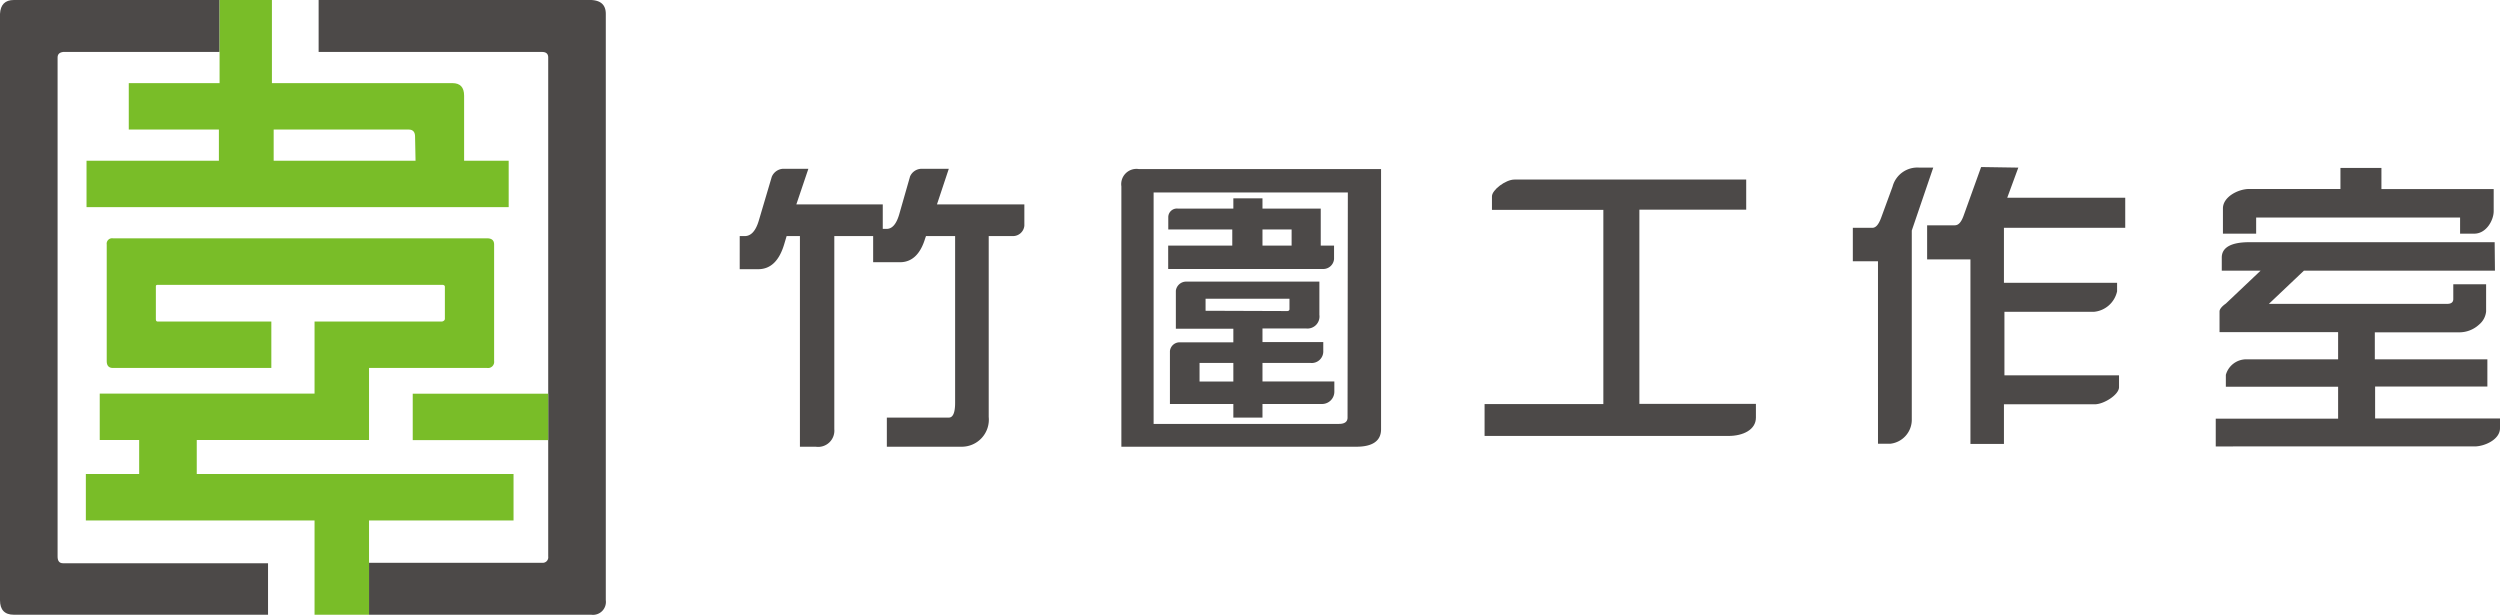 <svg xmlns="http://www.w3.org/2000/svg" viewBox="0 0 257.43 63.3"><defs><style>.cls-1{fill:#4c4948;}.cls-2{fill:#79bd28;}</style></defs><title>竹圍工作室logo1</title><g id="圖層_2" data-name="圖層 2"><g id="圖層_1-2" data-name="圖層 1"><path class="cls-1" d="M179.81,21.59h-11v20h12V43c0,1.24-1.3,1.89-2.83,1.89H152.87V41.61H165.1v-20H153.63V20.22c0-.67,1.42-1.73,2.31-1.73h23.87Z"/><path class="cls-1" d="M197.64,17.26h1.43l-2.21,6.48V43.31a2.49,2.49,0,0,1-2.19,2.38h-1.29V26.9h-2.59V23.46h2c.38,0,.66-.35.92-1.05l1.17-3.19A2.64,2.64,0,0,1,197.64,17.26Zm10.19,0-1.14,3.1h12.15v3.1H206.35v5.66H218V30a2.69,2.69,0,0,1-2.41,2.11h-9.19v6.54H218.2v1.22c0,.78-1.57,1.76-2.49,1.76h-9.36v4.08H202.9v-19h-4.46V23.2h2.84c.39,0,.67-.31.92-1l1.8-5Z"/><path class="cls-1" d="M256.91,27.87H237.24l-3.61,3.42H252c.39,0,.62-.16.62-.49V29.27H256v2.8a2,2,0,0,1-.71,1.34,3,3,0,0,1-2.09.81h-8.66V37h11.59v2.8H244.57v3.29h12.86v1c0,1.19-1.62,1.88-2.61,1.88H228.16V43.11h12.6V39.82H229.2V38.6A2.18,2.18,0,0,1,231.28,37h9.48v-2.8H228.55V32.07c0-.2.19-.49.65-.81l3.58-3.39h-4V26.52c0-1.13,1.14-1.58,2.82-1.58h25.28ZM245.22,17.29v2.18h11.56v2.27c0,.94-.76,2.32-2,2.32h-1.46V22.4h-21v1.66h-3.42v-2.6c0-1.2,1.59-2,2.69-2H241V17.29Z"/><path class="cls-1" d="M80.62,17.38h2.62L82,21.05H90.9v2.52h.39c.58,0,1-.49,1.29-1.45l1.13-3.95a1.31,1.31,0,0,1,1.18-.79H97.7l-1.22,3.67h9v2.19a1.18,1.18,0,0,1-1.21,1.07h-2.46V42.93A2.79,2.79,0,0,1,99,46H91.32v-3H97.7c.42,0,.65-.48.65-1.52V24.31h-3l-.09.26C94.77,26.18,93.9,27,92.68,27H89.91V24.31h-4V44.2A1.67,1.67,0,0,1,84,46H82.37V24.31H81l-.25.84c-.52,1.74-1.42,2.57-2.68,2.57h-1.9V24.31h.52c.64,0,1.13-.52,1.45-1.61l1.33-4.49A1.34,1.34,0,0,1,80.62,17.38Z"/><path class="cls-1" d="M117.27,17.41a1.57,1.57,0,0,0-1.8,1.78V46h24.2c1.69,0,2.54-.62,2.54-1.79V17.41ZM138.76,43c0,.43-.3.65-.88.65H118.79V19.82h20Z"/><path class="cls-1" d="M137.37,26.67V25.29H136V21.48h-6V20.42h-3v1.06H121.3a.89.89,0,0,0-1,.87v1.28h6.59v1.66h-6.6V27.7h16A1.12,1.12,0,0,0,137.37,26.67ZM133,25.29H130V23.63H133Z"/><path class="cls-1" d="M130,37.37h4.92a1.19,1.19,0,0,0,1.34-1.24v-.91H130v-1.4h4.47a1.24,1.24,0,0,0,1.39-1.4V29H122.2a1.07,1.07,0,0,0-1.12.94v3.91H127v1.4h-5.53a1,1,0,0,0-1,.91v5.44H127V43h3v-1.4h6.16a1.27,1.27,0,0,0,1.24-1.32v-1H130Zm-3,1.92h-3.48V37.37H127ZM124.14,32V30.76h8.64v1.07c0,.14-.1.2-.24.2Z"/><path class="cls-1" d="M5.93,57.3V5.92c0-.33.18-.52.57-.57H22.61V0H1.43C.52,0,.05.48,0,1.43V61.8c0,1,.48,1.5,1.43,1.5H27.6V58H6.5C6.05,58,5.93,57.69,5.93,57.3Z"/><path class="cls-1" d="M60.88,0H32.81V5.35h23c.43,0,.64.19.64.57V57.3a.57.57,0,0,1-.64.65H38V63.3H60.88a1.33,1.33,0,0,0,1.5-1.5V1.43C62.38.52,61.88.05,60.88,0Z"/><path class="cls-2" d="M38,63.3V56.77h0V53.59H52.88V48.81H20.26v-3.5H38V37.89H50.16a.63.63,0,0,0,.72-.71v-12c0-.43-.24-.64-.72-.64H11.63a.56.56,0,0,0-.64.64v12c0,.47.21.71.64.71H27.94V33.11H16.26c-.19,0-.21-.12-.21-.29V29.54c0-.13,0-.21.21-.21H45.52c.19,0,.29.07.29.21v3.28c0,.14-.1.24-.29.29H32.39v7.42H10.27v4.78h4.06v3.5H8.84v4.78H32.39V63.3Z"/><path class="cls-2" d="M47.79,16.55V9.85q0-1.29-1.2-1.29H28V0H22.61V6.78h0V8.56H13.26v4.78h9.28v3.21H8.91v4.78H52.38V16.55Zm-5,0H28.18V13.34H42.09c.42,0,.65.24.65.72Z"/><rect class="cls-2" x="42.5" y="40.54" width="13.95" height="4.78"/></g></g></svg>